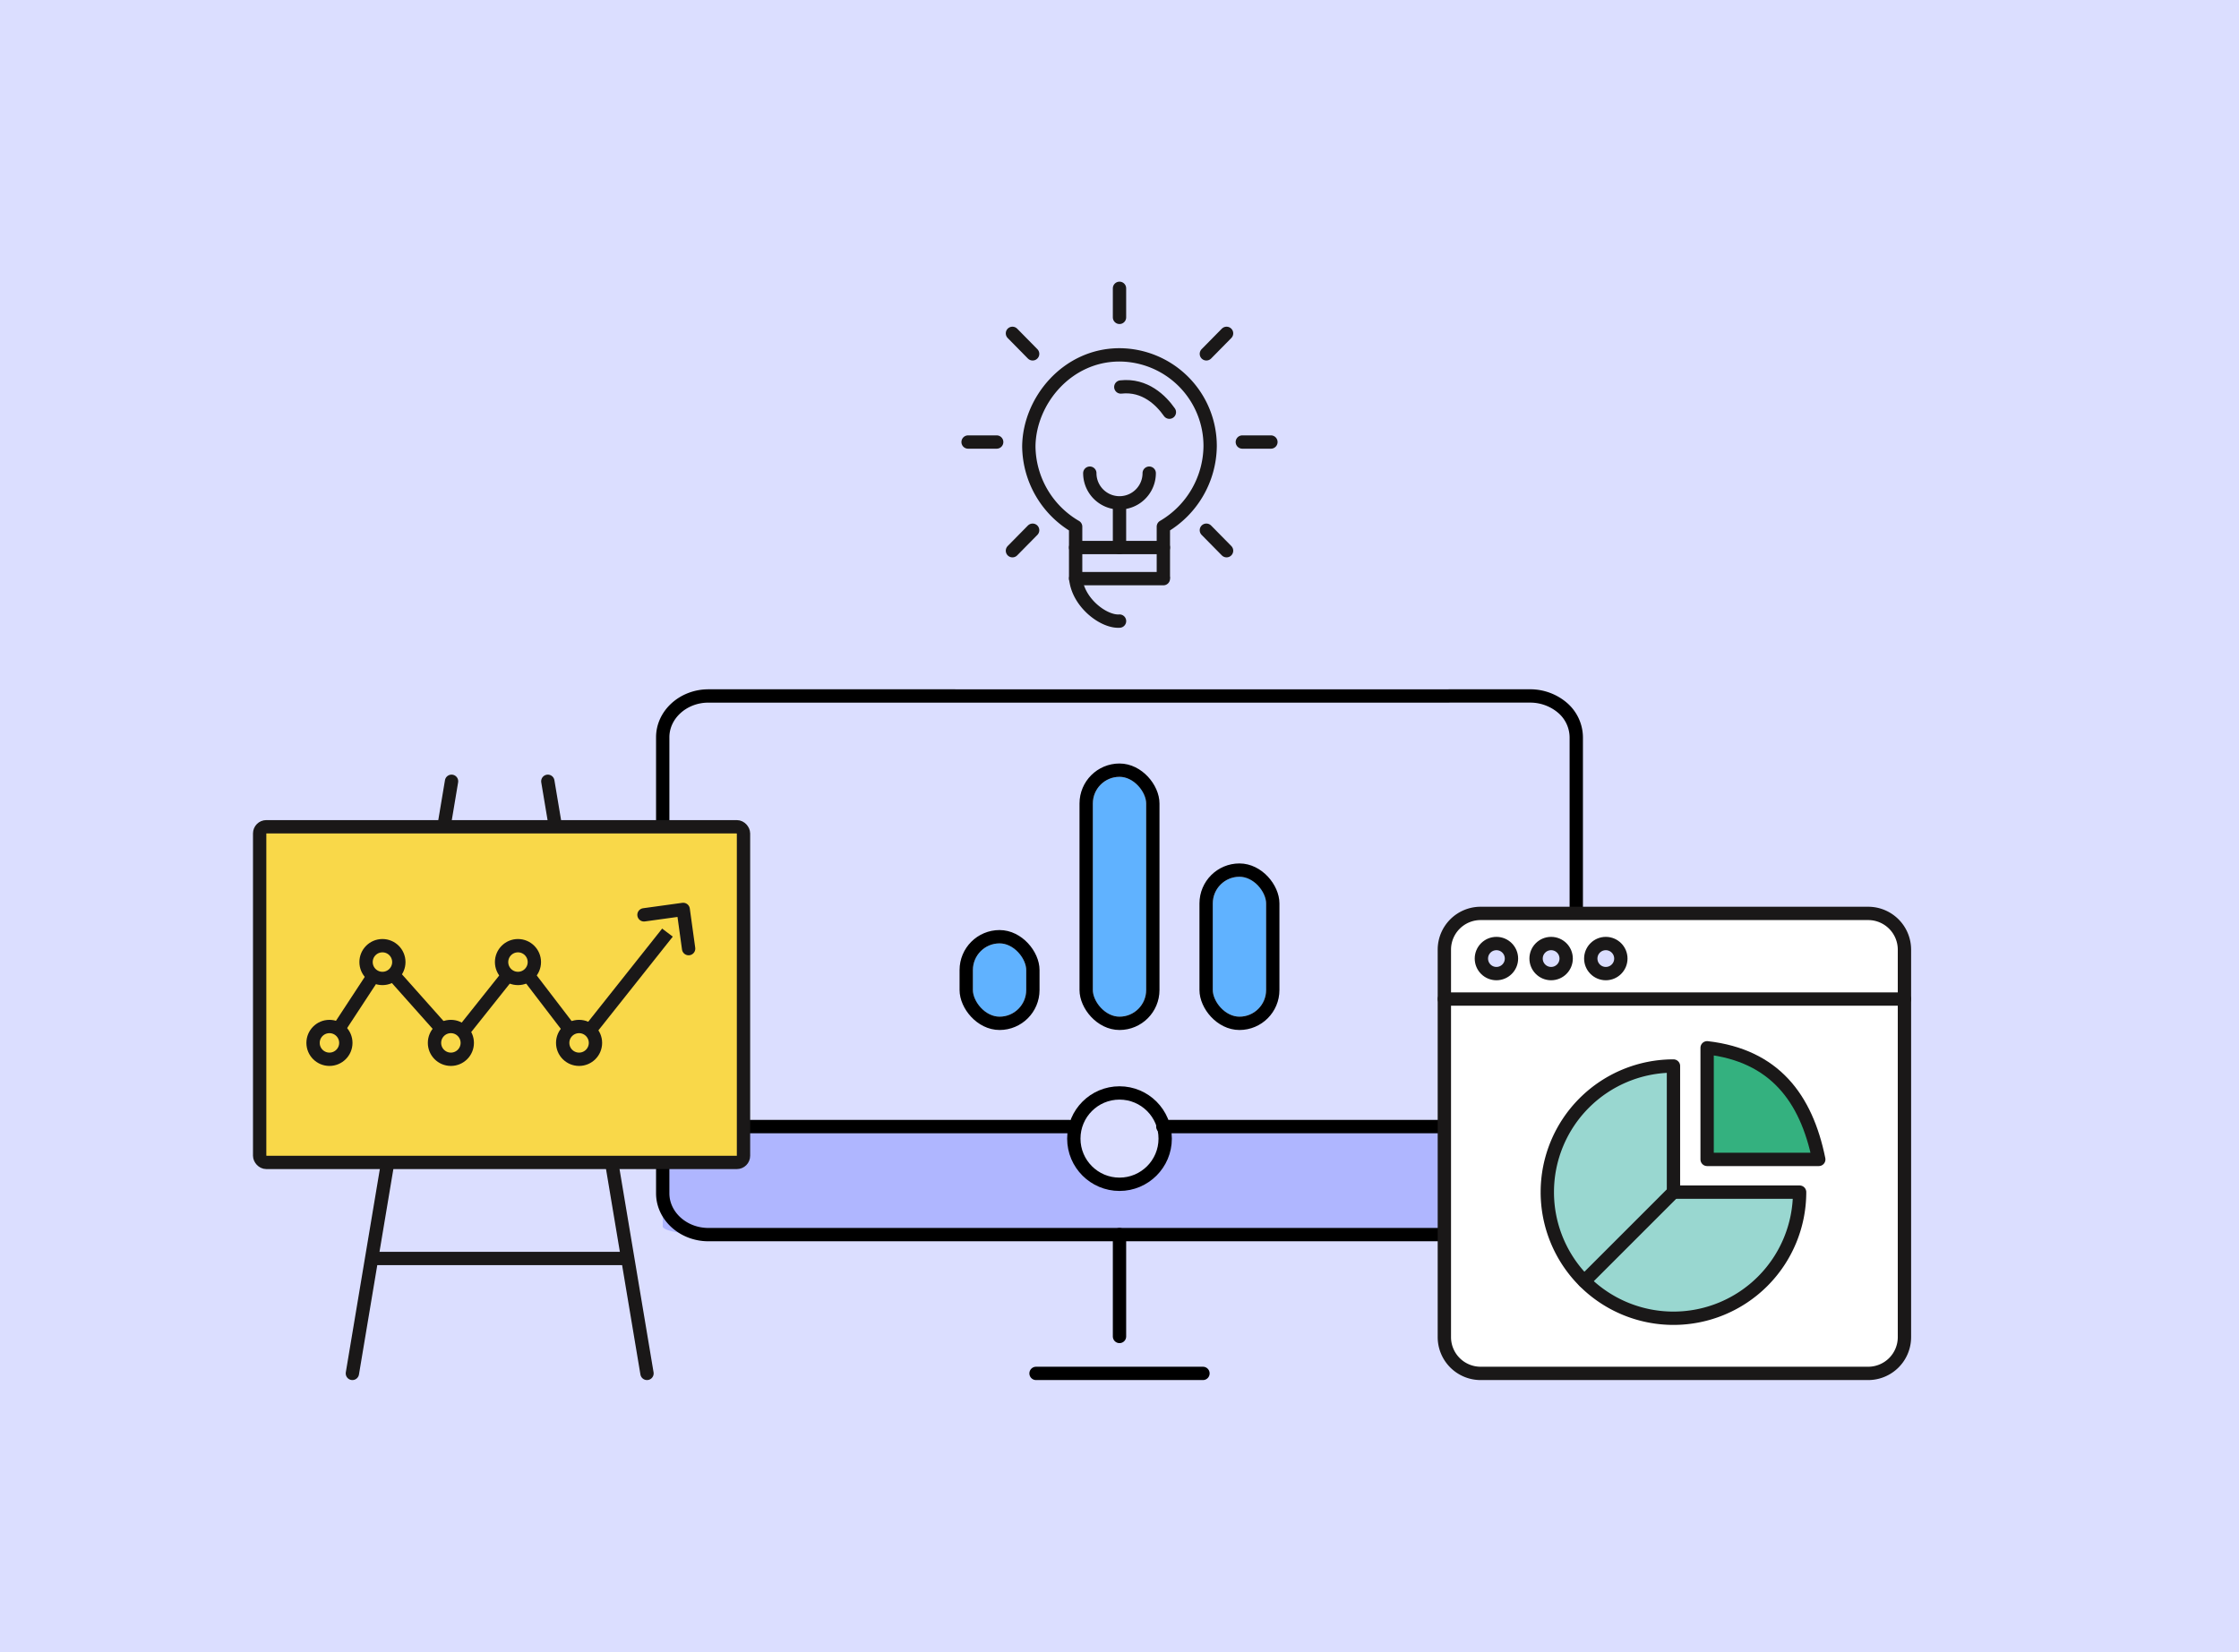 <svg xmlns="http://www.w3.org/2000/svg" xmlns:xlink="http://www.w3.org/1999/xlink" width="336" height="248" viewBox="0 0 336 248">
  <defs>
    <clipPath id="clip-path">
      <rect id="Rectangle_1032" data-name="Rectangle 1032" width="48" height="52.51" fill="none" stroke="#707070" stroke-width="2"/>
    </clipPath>
  </defs>
  <g id="Group_3039" data-name="Group 3039" transform="translate(-104 -3376)">
    <rect id="Screenshot_2023-08-01_at_3.06.38_PM" data-name="Screenshot 2023-08-01 at 3.06.38 PM" width="336" height="248" transform="translate(104 3376)" fill="#dbdeff"/>
    <g id="Group_3038" data-name="Group 3038" transform="translate(0 0.074)">
      <g id="Group_3029" data-name="Group 3029" transform="translate(0 13.529)">
        <g id="Group_3020" data-name="Group 3020" transform="translate(201.311 3429.311)">
          <g id="Group_2975" data-name="Group 2975">
            <path id="Path_2089" data-name="Path 2089" d="M119,17.529h12.238a30.66,30.66,0,0,1,4.841.367c1.242.226,2.014.538,2.014.882V32.557c0,.686-3.085,1.248-6.855,1.248H7.855C4.085,33.805,1,33.243,1,32.557V18.778c0-.687,3.085-1.249,6.855-1.249H119" transform="translate(1.143 84.598)" fill="#afb6ff"/>
            <path id="Path_1833" data-name="Path 1833" d="M119,17.529h12.238a7.459,7.459,0,0,1,4.841,1.823,5.9,5.9,0,0,1,2.014,4.381v68.45c0,3.41-3.085,6.2-6.855,6.2H7.855c-3.77,0-6.855-2.791-6.855-6.2V23.732c0-3.412,3.085-6.2,6.855-6.2H119" transform="translate(1.142 20.02)" fill="none" stroke="#000" stroke-linecap="round" stroke-linejoin="round" stroke-width="2"/>
            <circle id="Ellipse_198" data-name="Ellipse 198" cx="6.855" cy="6.855" r="6.855" transform="translate(63.834 97.139)" fill="#dbdeff" stroke="#000" stroke-linecap="round" stroke-linejoin="round" stroke-width="2"/>
            <line id="Line_453" data-name="Line 453" x2="25.05" transform="translate(58.164 139.235)" fill="none" stroke="#000" stroke-linecap="round" stroke-linejoin="round" stroke-width="2"/>
            <line id="Line_454" data-name="Line 454" y2="15.286" transform="translate(70.689 118.404)" fill="none" stroke="#000" stroke-linecap="round" stroke-linejoin="round" stroke-width="2"/>
          </g>
          <line id="Line_476" data-name="Line 476" x1="53" transform="translate(10.189 102.189)" fill="none" stroke="#000" stroke-linecap="round" stroke-width="2"/>
          <line id="Line_477" data-name="Line 477" x1="54" transform="translate(77.189 102.189)" fill="none" stroke="#000" stroke-linecap="round" stroke-width="2"/>
        </g>
        <g id="Rectangle_1029" data-name="Rectangle 1029" transform="translate(268 3479)" fill="#60b2ff" stroke="#000" stroke-width="2">
          <rect width="8" height="36" rx="4" stroke="none"/>
          <rect x="-1" y="-1" width="10" height="38" rx="5" fill="none"/>
        </g>
        <g id="Rectangle_1030" data-name="Rectangle 1030" transform="translate(286 3494)" fill="#60b2ff" stroke="#000" stroke-width="2">
          <rect width="8" height="21" rx="4" stroke="none"/>
          <rect x="-1" y="-1" width="10" height="23" rx="5" fill="none"/>
        </g>
        <g id="Rectangle_1031" data-name="Rectangle 1031" transform="translate(250 3504)" fill="#60b2ff" stroke="#000" stroke-width="2">
          <rect width="8" height="11" rx="4" stroke="none"/>
          <rect x="-1" y="-1" width="10" height="13" rx="5" fill="none"/>
        </g>
      </g>
      <g id="Group_3027" data-name="Group 3027" transform="translate(248 3417.926)">
        <g id="Group_3022" data-name="Group 3022" transform="translate(0 0)">
          <g id="Group_3021" data-name="Group 3021" clip-path="url(#clip-path)">
            <line id="Line_478" data-name="Line 478" y1="4.359" transform="translate(24 1.278)" fill="none" stroke="#1a1818" stroke-linecap="round" stroke-linejoin="round" stroke-width="2"/>
          </g>
        </g>
        <line id="Line_479" data-name="Line 479" y1="3.077" x2="3.031" transform="translate(37.036 8.036)" fill="none" stroke="#1a1818" stroke-linecap="round" stroke-linejoin="round" stroke-width="2"/>
        <line id="Line_480" data-name="Line 480" y1="3.077" x2="3.031" transform="translate(7.934 37.586)" fill="none" stroke="#1a1818" stroke-linecap="round" stroke-linejoin="round" stroke-width="2"/>
        <g id="Group_3024" data-name="Group 3024" transform="translate(0 0)">
          <g id="Group_3023" data-name="Group 3023" clip-path="url(#clip-path)">
            <line id="Line_481" data-name="Line 481" x2="4.292" transform="translate(42.431 24.35)" fill="none" stroke="#1a1818" stroke-linecap="round" stroke-linejoin="round" stroke-width="2"/>
            <line id="Line_482" data-name="Line 482" x2="4.292" transform="translate(1.278 24.35)" fill="none" stroke="#1a1818" stroke-linecap="round" stroke-linejoin="round" stroke-width="2"/>
          </g>
        </g>
        <line id="Line_483" data-name="Line 483" x2="3.031" y2="3.077" transform="translate(37.036 37.585)" fill="none" stroke="#1a1818" stroke-linecap="round" stroke-linejoin="round" stroke-width="2"/>
        <line id="Line_484" data-name="Line 484" x2="3.031" y2="3.077" transform="translate(7.934 8.036)" fill="none" stroke="#1a1818" stroke-linecap="round" stroke-linejoin="round" stroke-width="2"/>
        <g id="Group_3026" data-name="Group 3026" transform="translate(10.393 11.266)">
          <g id="Group_3028" data-name="Group 3028">
            <path id="Path_2082" data-name="Path 2082" d="M19.7,46.538c-2.41.175-6.41-2.888-6.585-6.643V32.367A14.118,14.118,0,0,1,6.09,20.3C6.165,13.492,11.812,6.577,19.7,6.577A13.668,13.668,0,0,1,33.3,20.3a14.178,14.178,0,0,1-7.021,12.063v7.528" transform="translate(-6.09 -6.577)" fill="none" stroke="#1a1818" stroke-linecap="round" stroke-linejoin="round" stroke-width="2"/>
            <line id="Line_485" data-name="Line 485" x2="13.171" transform="translate(7.022 33.591)" fill="none" stroke="#1a1818" stroke-linecap="round" stroke-linejoin="round" stroke-width="2"/>
            <line id="Line_486" data-name="Line 486" x2="13.171" transform="translate(7.022 28.919)" fill="none" stroke="#1a1818" stroke-linecap="round" stroke-linejoin="round" stroke-width="2"/>
            <path id="Path_2083" data-name="Path 2083" d="M14.206,9.431c3.645-.406,6.056,2.026,7.289,3.782" transform="translate(-0.402 -4.609)" fill="none" stroke="#1a1818" stroke-linecap="round" stroke-linejoin="round" stroke-width="2"/>
            <path id="Path_2084" data-name="Path 2084" d="M20.384,17.017a4.457,4.457,0,1,1-8.914,0" transform="translate(-2.319 0.739)" fill="none" stroke="#1a1818" stroke-linecap="round" stroke-linejoin="round" stroke-width="2"/>
            <line id="Line_487" data-name="Line 487" y2="6.459" transform="translate(13.607 22.461)" fill="none" stroke="#1a1818" stroke-linecap="round" stroke-linejoin="round" stroke-width="2"/>
          </g>
        </g>
      </g>
      <g id="Group_3031" data-name="Group 3031" transform="translate(320 3512.28)">
        <g id="Group_3032" data-name="Group 3032">
          <path id="Rectangle_1034" data-name="Rectangle 1034" d="M5.444,0H63.6a5.445,5.445,0,0,1,5.445,5.445V63.6A5.445,5.445,0,0,1,63.6,69.045H5.444A5.444,5.444,0,0,1,0,63.6V5.444A5.444,5.444,0,0,1,5.444,0Z" transform="translate(0.75 0.75)" fill="#fff" stroke="#1a1818" stroke-linecap="round" stroke-linejoin="round" stroke-width="2"/>
          <line id="Line_488" data-name="Line 488" x2="69.045" transform="translate(0.75 13.604)" fill="none" stroke="#1a1818" stroke-linecap="round" stroke-linejoin="round" stroke-width="2"/>
          <path id="Path_2085" data-name="Path 2085" d="M35.132,42.586H54.061A18.93,18.93,0,1,1,35.132,23.657V42.586" fill="#99d7d0" stroke="#1a1818" stroke-linecap="round" stroke-linejoin="round" stroke-width="2"/>
          <line id="Line_489" data-name="Line 489" x1="13.374" y2="13.374" transform="translate(21.757 42.586)" fill="none" stroke="#1a1818" stroke-linecap="round" stroke-linejoin="round" stroke-width="2"/>
          <path id="Path_2086" data-name="Path 2086" d="M56.938,37.676H40.183V20.921C50.261,22.082,55.061,28.439,56.938,37.676Z" fill="#34b17f" stroke="#1a1818" stroke-linecap="round" stroke-linejoin="round" stroke-width="2"/>
          <circle id="Ellipse_227" data-name="Ellipse 227" cx="2.257" cy="2.257" r="2.257" transform="translate(6.307 5.271)" fill="#dbdeff" stroke="#1a1818" stroke-linecap="round" stroke-linejoin="round" stroke-width="2"/>
          <circle id="Ellipse_228" data-name="Ellipse 228" cx="2.257" cy="2.257" r="2.257" transform="translate(14.515 5.271)" fill="#dbdeff" stroke="#1a1818" stroke-linecap="round" stroke-linejoin="round" stroke-width="2"/>
          <circle id="Ellipse_229" data-name="Ellipse 229" cx="2.257" cy="2.257" r="2.257" transform="translate(22.722 5.271)" fill="#dbdeff" stroke="#1a1818" stroke-linecap="round" stroke-linejoin="round" stroke-width="2"/>
        </g>
      </g>
      <g id="Group_3034" data-name="Group 3034" transform="translate(149 3502.887)">
        <g id="Group_3035" data-name="Group 3035" transform="translate(0.75 0.75)">
          <line id="Line_490" data-name="Line 490" x2="14.881" y2="88.877" transform="translate(36.461 -10.439)" fill="none" stroke="#1a1818" stroke-linecap="round" stroke-linejoin="round" stroke-width="2"/>
          <line id="Line_491" data-name="Line 491" x1="14.881" y2="88.877" transform="translate(7.131 -10.439)" fill="none" stroke="#1a1818" stroke-linecap="round" stroke-linejoin="round" stroke-width="2"/>
          <line id="Line_492" data-name="Line 492" x2="37" transform="translate(10.75 61.19)" fill="none" stroke="#1a1818" stroke-linecap="round" stroke-width="2"/>
          <g id="Group_3037" data-name="Group 3037" transform="translate(-6.784 -10)">
            <rect id="Rectangle_1035" data-name="Rectangle 1035" width="72.609" height="50.384" rx="1" transform="translate(0 6.387)" fill="#f9d849" stroke="#1a1818" stroke-width="2"/>
            <g id="Group_3036" data-name="Group 3036">
              <path id="Path_2087" data-name="Path 2087" d="M7.725,32.733l7.934-12.1,10.768,12.1,9.633-12.1,9.256,12.1L59.863,14.4" transform="translate(2.748 6.095)" fill="#f9d849" stroke="#1a1818" stroke-linecap="round" stroke-linejoin="round" stroke-width="2"/>
              <circle id="Ellipse_230" data-name="Ellipse 230" cx="2.459" cy="2.459" r="2.459" transform="translate(8.014 36.369)" fill="#f9d849" stroke="#1a1818" stroke-linecap="round" stroke-linejoin="round" stroke-width="2"/>
              <circle id="Ellipse_231" data-name="Ellipse 231" cx="2.459" cy="2.459" r="2.459" transform="translate(15.967 24.238)" fill="#f9d849" stroke="#1a1818" stroke-linecap="round" stroke-linejoin="round" stroke-width="2"/>
              <circle id="Ellipse_232" data-name="Ellipse 232" cx="2.459" cy="2.459" r="2.459" transform="translate(36.305 24.238)" fill="#f9d849" stroke="#1a1818" stroke-linecap="round" stroke-linejoin="round" stroke-width="2"/>
              <circle id="Ellipse_233" data-name="Ellipse 233" cx="2.459" cy="2.459" r="2.459" transform="translate(26.238 36.369)" fill="#f9d849" stroke="#1a1818" stroke-linecap="round" stroke-linejoin="round" stroke-width="2"/>
              <circle id="Ellipse_234" data-name="Ellipse 234" cx="2.459" cy="2.459" r="2.459" transform="translate(45.475 36.369)" fill="#f9d849" stroke="#1a1818" stroke-linecap="round" stroke-linejoin="round" stroke-width="2"/>
              <path id="Path_2088" data-name="Path 2088" d="M39.163,14.081l5.884-.812.814,5.884" transform="translate(18.512 5.527)" fill="#f9d849" stroke="#1a1818" stroke-linecap="round" stroke-linejoin="round" stroke-width="2"/>
            </g>
          </g>
        </g>
      </g>
    </g>
  </g>
</svg>
